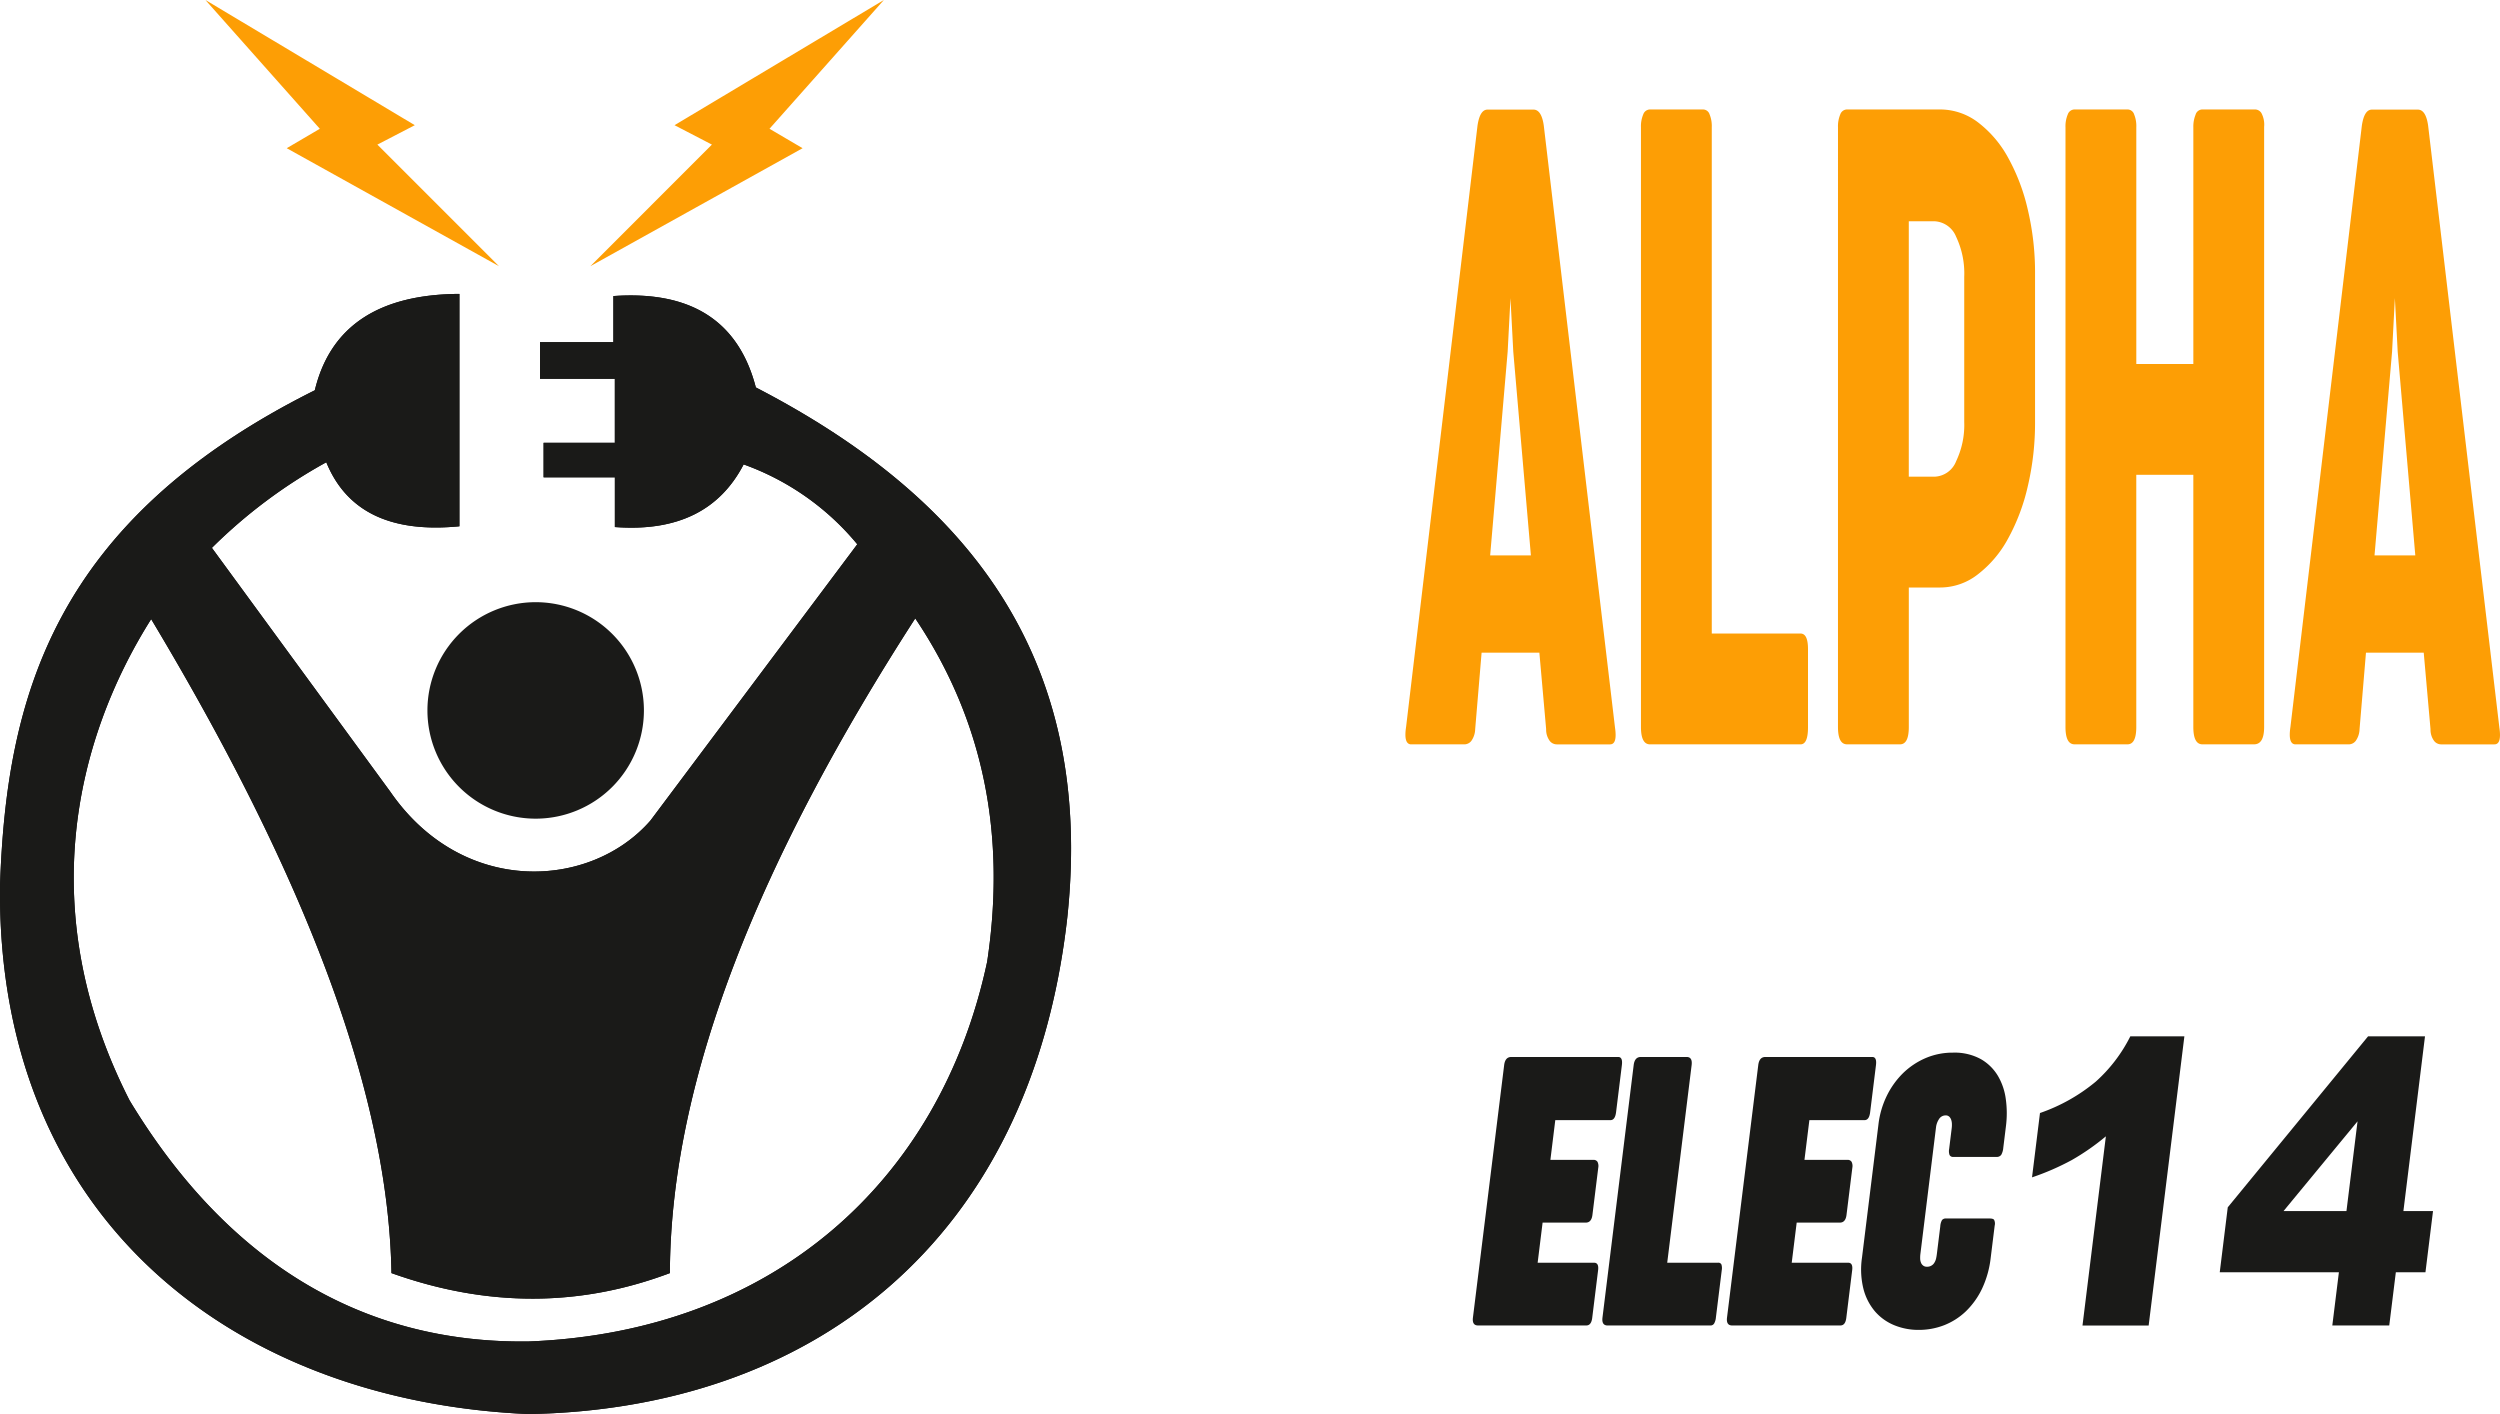 <svg xmlns="http://www.w3.org/2000/svg" width="323.36" height="182.906" viewBox="0 0 323.36 182.906">
  <g id="Groupe_49" data-name="Groupe 49" transform="translate(-38.32 -108.908)">
    <path id="Tracé_6247" data-name="Tracé 6247" d="M239.324,67.012H244.6l-2.277-26.34-.365-6.946-.364,6.946Zm16.148,22.252c.215,1.458.011,2.187-.638,2.187h-6.9a1.149,1.149,0,0,1-.9-.445,2.436,2.436,0,0,1-.467-1.518l-.877-9.9H238.22l-.831,9.9a2.749,2.749,0,0,1-.5,1.518,1.153,1.153,0,0,1-.866.445H229.11c-.662,0-.888-.75-.662-2.247l9.236-77.769c.206-1.4.638-2.085,1.3-2.085h5.944c.684,0,1.139.687,1.332,2.085ZM199.354,11.637a3.962,3.962,0,0,1,.3-1.679.937.937,0,0,1,.877-.628h6.844a.9.9,0,0,1,.853.628,4,4,0,0,1,.285,1.679V42.251h7.378V11.637a4.06,4.06,0,0,1,.285-1.619.931.931,0,0,1,.888-.689h6.844a.989.989,0,0,1,.785.466,3.16,3.16,0,0,1,.354,1.782V89.2q0,2.246-1.3,2.247h-6.684c-.786,0-1.174-.75-1.174-2.247V56.586H208.51V89.2c0,1.5-.376,2.247-1.139,2.247h-6.844c-.786,0-1.174-.75-1.174-2.247ZM182.42,56.829a3.125,3.125,0,0,0,2.8-2.026,10.856,10.856,0,0,0,1.037-5.042V30.974a11.079,11.079,0,0,0-1.059-5.2,3.174,3.174,0,0,0-2.813-1.984h-3.3V56.829ZM169.928,11.637a3.986,3.986,0,0,1,.3-1.679.935.935,0,0,1,.866-.628h12.024a8.1,8.1,0,0,1,4.909,1.66,14.412,14.412,0,0,1,3.893,4.555,25.616,25.616,0,0,1,2.563,6.764,35.359,35.359,0,0,1,.933,8.341V49.661a35.86,35.86,0,0,1-.933,8.383,25.972,25.972,0,0,1-2.574,6.823,14.514,14.514,0,0,1-3.893,4.595,7.9,7.9,0,0,1-4.874,1.7h-4.054V89.2c0,1.5-.376,2.247-1.139,2.247H171.1c-.786,0-1.174-.75-1.174-2.247Zm-25.485,0a3.986,3.986,0,0,1,.3-1.679.938.938,0,0,1,.876-.628h6.845a.9.9,0,0,1,.853.628,3.979,3.979,0,0,1,.285,1.679V77.116h11.479c.649,0,.968.668.968,2.026v10.1c0,1.478-.319,2.207-.968,2.207H145.615c-.785,0-1.172-.75-1.172-2.247ZM124.937,67.012h5.271l-2.278-26.34-.364-6.946-.365,6.946Zm16.147,22.252c.215,1.458.011,2.187-.638,2.187h-6.9a1.151,1.151,0,0,1-.9-.445,2.437,2.437,0,0,1-.466-1.518l-.877-9.9h-7.471l-.831,9.9a2.749,2.749,0,0,1-.5,1.518,1.156,1.156,0,0,1-.866.445h-6.912c-.66,0-.888-.75-.66-2.247L123.3,11.434c.206-1.4.638-2.085,1.3-2.085h5.944c.684,0,1.139.687,1.333,2.085Z" transform="translate(106.125 113.736)" fill="#fd9e05"/>
    <path id="Tracé_6248" data-name="Tracé 6248" d="M232.442,107.1l1.434-11.609L224.3,107.1Zm-.978,7.912H216.053l1.037-8.4L235.235,84.5H242.6l-2.793,22.6h3.831l-.978,7.912h-3.831l-.852,6.884h-7.365ZM211.478,84.5l-4.62,37.4H198.3l3.024-24.471a30.169,30.169,0,0,1-4.4,3.065,32.808,32.808,0,0,1-5.152,2.244l1.029-8.322a23.045,23.045,0,0,0,7.214-4.059,19.668,19.668,0,0,0,4.469-5.857Zm-34.141,28.118a3.978,3.978,0,0,0-.032.6,1.439,1.439,0,0,0,.1.539.835.835,0,0,0,.279.384.739.739,0,0,0,.493.155,1.049,1.049,0,0,0,.6-.155,1,1,0,0,0,.375-.384,1.719,1.719,0,0,0,.215-.539,5.605,5.605,0,0,0,.1-.6l.44-3.561a1.875,1.875,0,0,1,.226-.8.652.652,0,0,1,.565-.2h5.584c.292,0,.491.051.582.171a1.081,1.081,0,0,1,.078.753l-.515,4.161a12.716,12.716,0,0,1-1.126,4.008,10.154,10.154,0,0,1-2.1,2.928,8.622,8.622,0,0,1-2.812,1.789,9,9,0,0,1-3.273.6,8.2,8.2,0,0,1-3.148-.6,6.6,6.6,0,0,1-2.5-1.782,7.286,7.286,0,0,1-1.5-2.919,10.387,10.387,0,0,1-.193-4.008l2.134-17.27a11.386,11.386,0,0,1,1.081-3.7,10.689,10.689,0,0,1,2.108-2.938,9.63,9.63,0,0,1,2.922-1.944,8.855,8.855,0,0,1,3.522-.7,7.067,7.067,0,0,1,3.614.839,6.107,6.107,0,0,1,2.214,2.183,7.95,7.95,0,0,1,1.016,3.032,13.233,13.233,0,0,1,.018,3.416l-.349,2.834a2.229,2.229,0,0,1-.262.908.7.7,0,0,1-.638.274h-5.541a.5.5,0,0,1-.509-.249,1.509,1.509,0,0,1-.053-.778l.335-2.715a3.284,3.284,0,0,0,.022-.523,1.784,1.784,0,0,0-.091-.531,1,1,0,0,0-.254-.41.653.653,0,0,0-.47-.163,1,1,0,0,0-.853.478,2.466,2.466,0,0,0-.388,1.07ZM156.361,88.222q.129-1.053.917-1.054h13.837c.4,0,.558.352.472,1.054l-.753,6.088c-.085.686-.325,1.027-.729,1.027h-7.132l-.635,5.137h5.592a.58.58,0,0,1,.5.249,1.212,1.212,0,0,1,.1.778l-.753,6.089c-.081.667-.372,1-.855,1h-5.59l-.641,5.188h7.294c.434,0,.606.325.525.976l-.761,6.164c-.08.651-.333.976-.767.976h-14c-.526,0-.745-.341-.66-1.027Zm-16.113,0q.129-1.053.917-1.054H147.1c.518,0,.73.352.644,1.054l-3.158,25.558h6.569a.422.422,0,0,1,.447.239,1.564,1.564,0,0,1,.037.737l-.756,6.113a1.921,1.921,0,0,1-.222.762.542.542,0,0,1-.509.265H136.875q-.789,0-.662-1.027Zm-16.753,0q.129-1.053.917-1.054H138.25c.4,0,.56.352.472,1.054l-.751,6.088c-.086.686-.327,1.027-.73,1.027h-7.132l-.633,5.137h5.59a.58.58,0,0,1,.5.249,1.212,1.212,0,0,1,.1.778l-.753,6.089c-.081.667-.372,1-.855,1h-5.59l-.641,5.188h7.294c.432,0,.606.325.525.976l-.761,6.164c-.081.651-.333.976-.767.976h-14c-.526,0-.745-.341-.66-1.027Z" transform="translate(109.378 158.455)" fill="#1a1a18"/>
    <g id="Groupe_48" data-name="Groupe 48">
      <path id="Tracé_6243" data-name="Tracé 6243" d="M48.666,49.289a14,14,0,1,1-14,14,14.005,14.005,0,0,1,14-14" transform="translate(58.94 137.508)" fill="#1a1a18" fill-rule="evenodd"/>
      <path id="Tracé_6244" data-name="Tracé 6244" d="M31.456,17.11,16.66.453,43.74,16.645,38.9,19.157,54.627,34.884,27.176,19.622Z" transform="translate(48.231 108.455)" fill="#fd9e05" fill-rule="evenodd"/>
      <path id="Tracé_6242" data-name="Tracé 6242" d="M127.687,110.646c2.421-16.117-.313-31-9.306-44.39C98.693,96.791,86.73,125.37,86.647,150.94c-11.458,4.313-23.439,4.5-36.013,0-.359-20.954-9.132-48-31.082-84.589-9.865,15.656-15.188,37.94-2.791,62.256,12.507,20.688,29.881,31.488,51.646,31.174,31.338-1.209,53.176-20.5,59.28-49.134M40.718,36.757c2.022-8.368,8.37-12.413,18.705-12.469V54.346c-8.684.852-14.55-1.751-17.217-8.282a66.333,66.333,0,0,0-14.8,11.073L50.49,88.684c9.365,13.562,25.893,12.619,33.64,3.723l26.755-35.736a33.927,33.927,0,0,0-14.7-10.329c-3.022,5.828-8.424,8.719-16.657,8.1V48.017H70.31V43.55h9.214V35.269H69.846V30.523h9.491V24.567Q94.407,23.5,97.763,36.385c26.927,13.943,43.9,34.444,40.294,68.49-4.726,42.283-33.34,63.654-69.7,64.3C30.195,167.495-.439,143.94,0,100.828c.81-24.139,6.809-47.147,40.713-64.071" transform="translate(38.32 122.635)" fill="#1a1a18" fill-rule="evenodd"/>
      <path id="Tracé_6246" data-name="Tracé 6246" d="M71.047,17.11,85.843.453,58.763,16.645,63.6,19.157,47.877,34.884,75.328,19.622Z" transform="translate(66.802 108.455)" fill="#fd9e05" fill-rule="evenodd"/>
      <path id="Tracé_6242-2" data-name="Tracé 6242" d="M127.687,110.646c2.421-16.117-.313-31-9.306-44.39C98.693,96.791,86.73,125.37,86.647,150.94c-11.458,4.313-23.439,4.5-36.013,0-.359-20.954-9.132-48-31.082-84.589-9.865,15.656-15.188,37.94-2.791,62.256,12.507,20.688,29.881,31.488,51.646,31.174,31.338-1.209,53.176-20.5,59.28-49.134M40.718,36.757c2.022-8.368,8.37-12.413,18.705-12.469V54.346c-8.684.852-14.55-1.751-17.217-8.282a66.333,66.333,0,0,0-14.8,11.073L50.49,88.684c9.365,13.562,25.893,12.619,33.64,3.723l26.755-35.736a33.927,33.927,0,0,0-14.7-10.329c-3.022,5.828-8.424,8.719-16.657,8.1V48.017H70.31V43.55h9.214V35.269H69.846V30.523h9.491V24.567Q94.407,23.5,97.763,36.385c26.927,13.943,43.9,34.444,40.294,68.49-4.726,42.283-33.34,63.654-69.7,64.3C30.195,167.495-.439,143.94,0,100.828c.81-24.139,6.809-47.147,40.713-64.071" transform="translate(38.32 122.635)" fill="#1a1a18" fill-rule="evenodd"/>
    </g>
  </g>
</svg>
